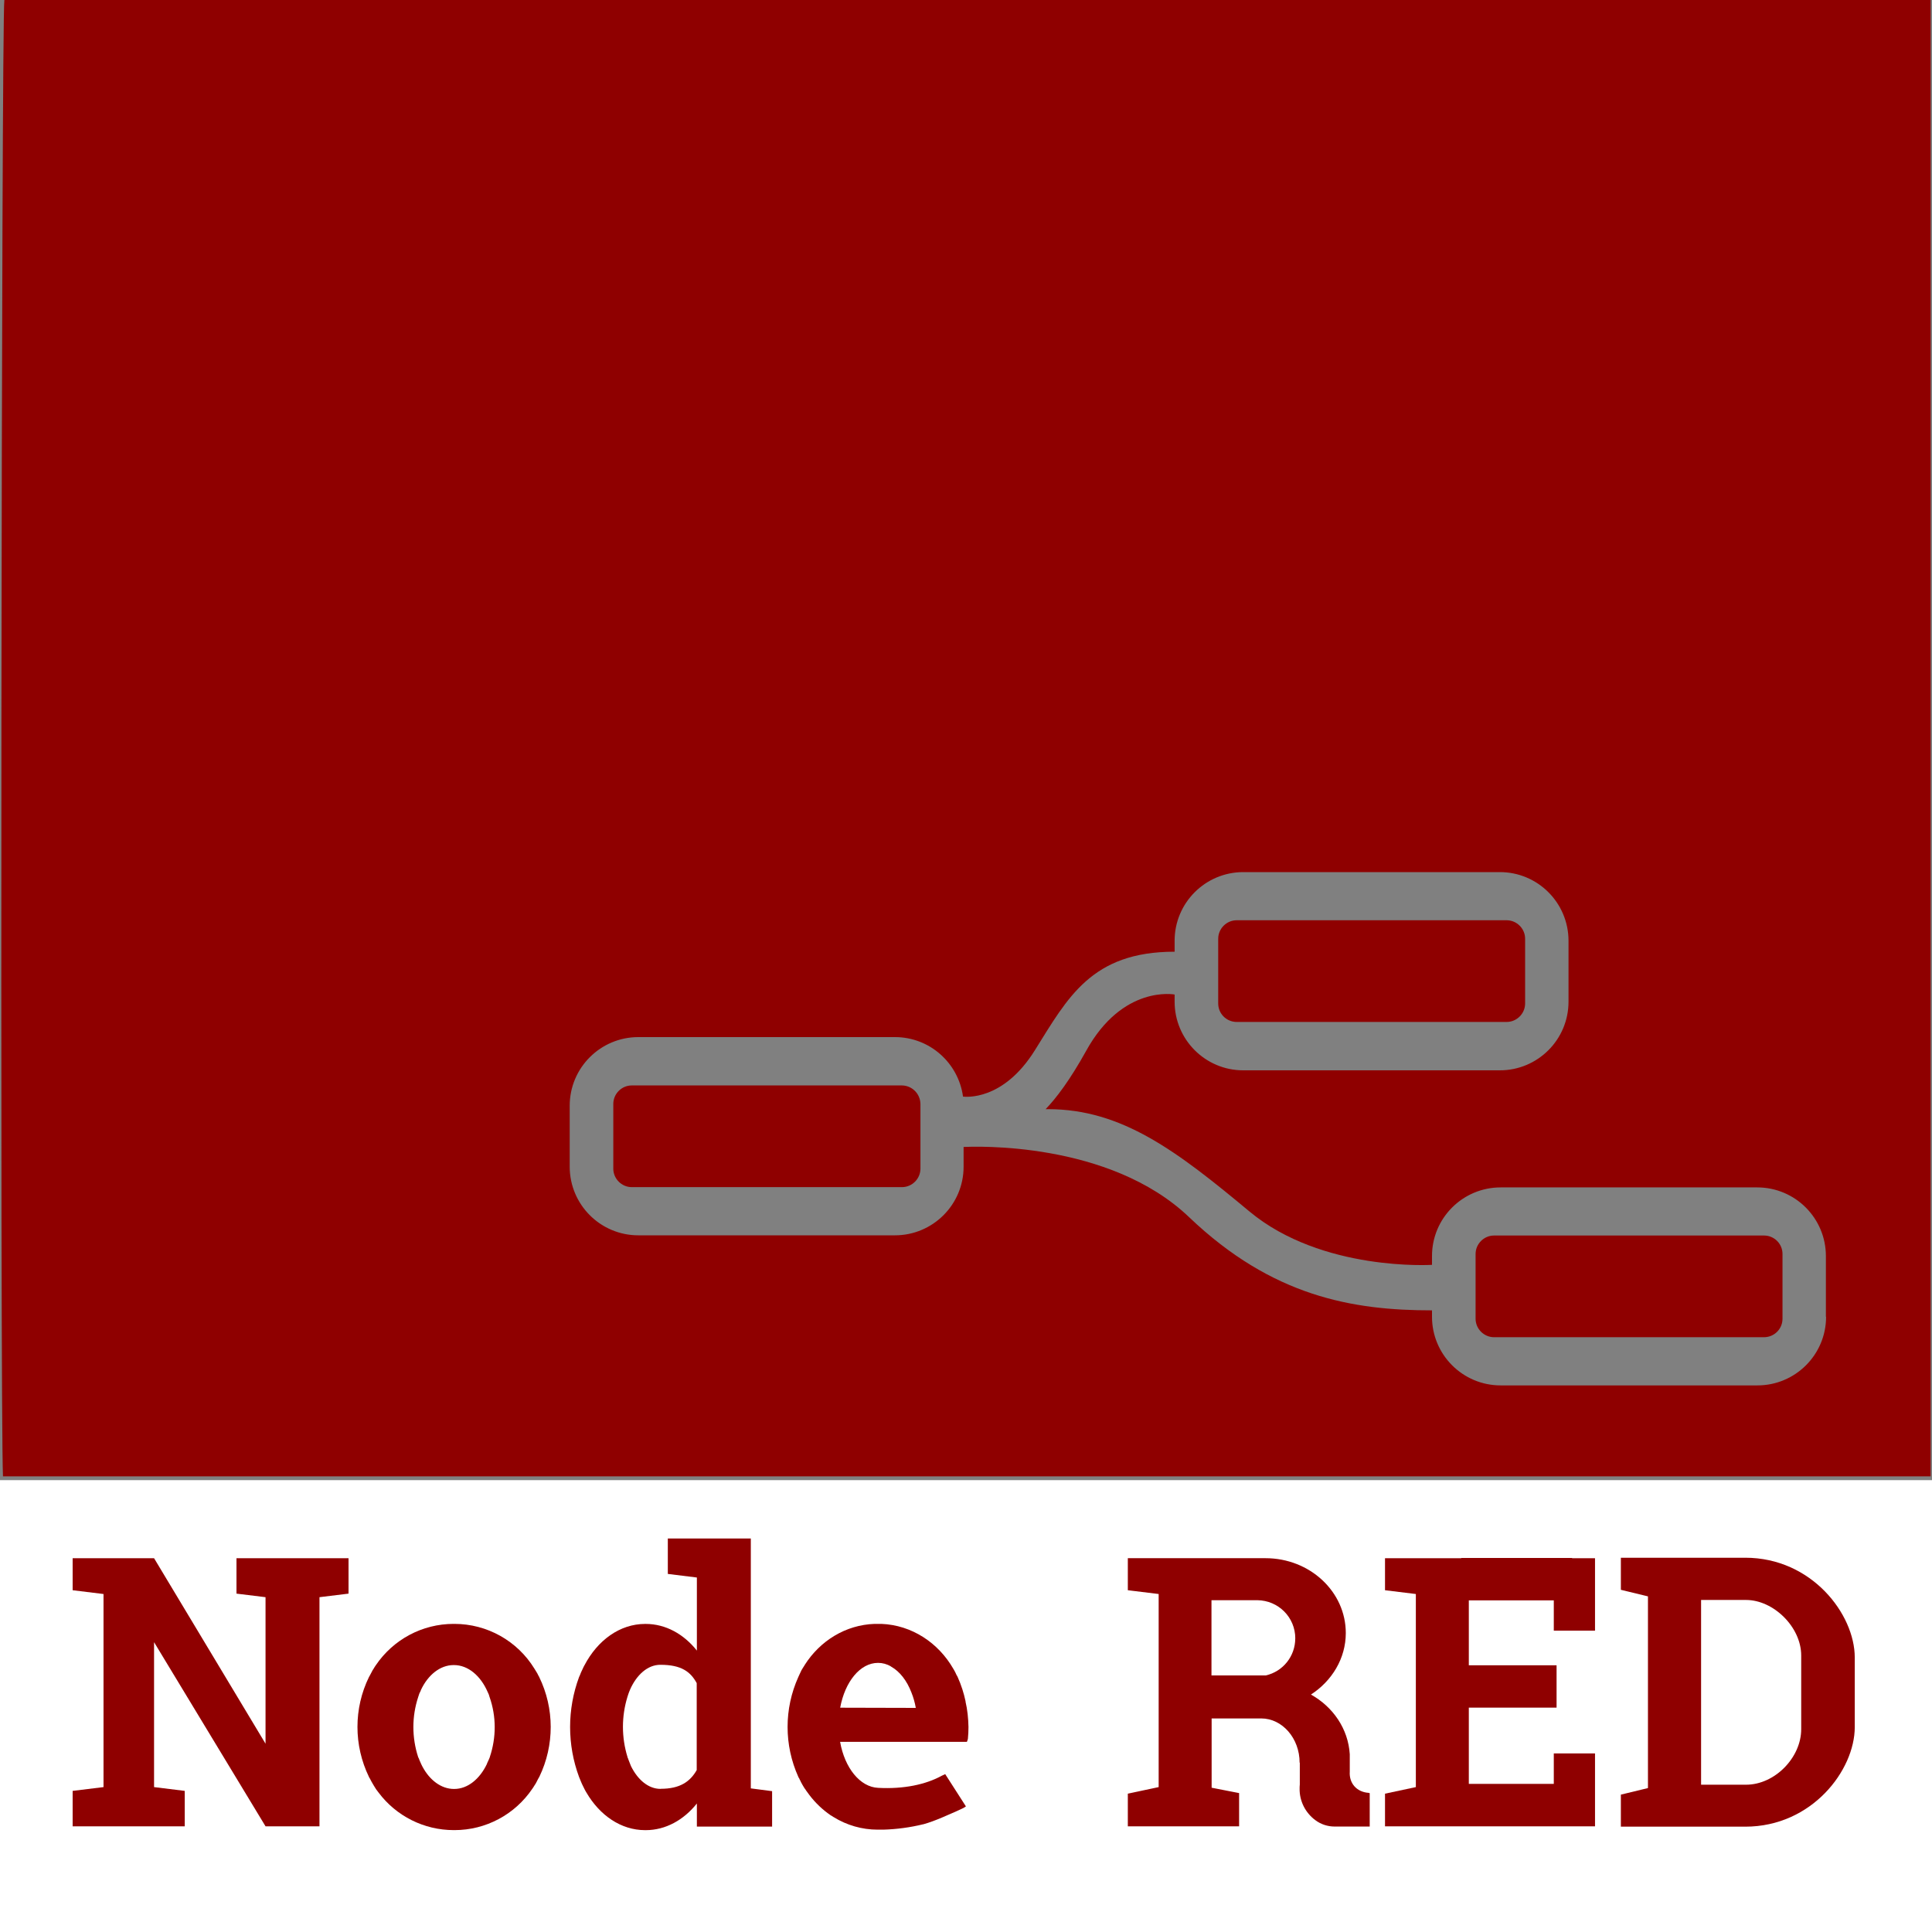 <?xml version="1.0" encoding="UTF-8"?>
<svg id="Ebene_1" xmlns="http://www.w3.org/2000/svg" version="1.1" viewBox="0 0 500 500">
  <rect x="0" y="0" width="500" height="500" fill="#808080" stroke="none"/>
  <!-- Generator: Adobe Illustrator 29.0.1, SVG Export Plug-In . SVG Version: 2.1.0 Build 192)  -->
  <defs>
    <style>
      .st0 {
        fill: #8f0000;
      }

      .st1 {
        fill: #fff;
      }
    </style>
  </defs>
  <g>
    <path class="st0" d="M233.36,280.91h-69.85c-2.63,0-4.79,2.16-4.79,4.79v16.74c0,2.63,2.16,4.79,4.79,4.79h69.91c2.63,0,4.79-2.16,4.79-4.79v-16.74c-.05-2.68-2.22-4.79-4.84-4.79Z"/>
    <path class="st0" d="M1.13,0C.36,4.28,0,364.26.77,382.08h498.87V0H1.13ZM472.59,340.77c0,9.84-7.98,17.77-17.77,17.77h-66.45c-9.84,0-17.77-7.98-17.77-17.77v-1.65c-20.5,0-41.31-3.55-62.85-24.11-20.71-19.78-55.74-18.29-58.37-18.18v5.1c0,9.84-7.98,17.77-17.77,17.77h-66.4c-9.84,0-17.77-7.98-17.77-17.77v-15.76c0-9.84,7.98-17.77,17.77-17.77h66.4c9.02,0,16.43,6.7,17.62,15.4.57.05,10.35,1.24,18.6-12,8.5-13.6,14.63-25.5,36.16-25.5v-2.83c0-9.84,7.98-17.77,17.77-17.77h66.4c9.84,0,17.77,7.98,17.77,17.77v15.76c0,9.84-7.98,17.77-17.77,17.77h-66.4c-9.84,0-17.77-7.98-17.77-17.77v-1.85s-13.45-2.58-22.92,14.63c-4.17,7.52-7.73,12.21-10.46,15.04h.62c19.16,0,33.38,10.87,52.13,26.48,18.75,15.61,47.24,13.81,47.24,13.81v-2.27c0-9.84,7.98-17.77,17.77-17.77h66.4c9.84,0,17.77,7.98,17.77,17.77v15.71h.05Z"/>
    <path class="st0" d="M320.06,264.48h69.85c2.63,0,4.79-2.16,4.79-4.79v-16.74h0c0-2.63-2.16-4.79-4.79-4.79h-69.85c-2.63,0-4.79,2.16-4.79,4.79v16.74c0,2.68,2.16,4.79,4.79,4.79Z"/>
    <path class="st0" d="M456.52,319.75h-69.85c-2.63,0-4.79,2.16-4.79,4.79v16.74c0,2.63,2.16,4.79,4.79,4.79h69.85c2.63,0,4.79-2.11,4.79-4.79v-16.74c0-2.68-2.16-4.79-4.79-4.79Z"/>
  </g>
  <g>
    <rect class="st1" y="383.06" width="500" height="116.94"/>
    <polygon class="st0" points="90.2 403.26 61.2 403.26 61.2 412.43 68.72 413.35 68.72 451.27 39.87 403.26 18.8 403.26 18.8 411.55 26.79 412.53 26.79 462.5 18.8 463.48 18.8 472.65 47.81 472.65 47.81 463.48 39.87 462.5 39.87 424.99 68.72 472.65 82.68 472.65 82.68 413.35 90.2 412.43 90.2 403.26"/>
    <path class="st0" d="M139.55,434.01c-.1-.15-.15-.31-.26-.46-.1-.26-.26-.52-.41-.77s-.36-.62-.57-.93c-4.43-7.21-12.26-11.59-20.71-11.59h-.21c-8.09,0-15.61,4.02-20.14,10.72h0c-.21.26-.36.57-.52.82-.21.31-.41.62-.57.98-.15.26-.26.52-.41.77-.1.15-.15.31-.26.46-3.97,8.14-3.97,17.67,0,25.86.05.1.1.26.21.36.15.31.31.57.46.88.36.67.77,1.29,1.18,1.96.21.31.41.57.62.82,4.58,6.13,11.8,9.74,19.47,9.74h.21c8.09,0,15.61-4.02,20.14-10.72.21-.26.36-.57.57-.88s.41-.62.57-.98.31-.57.46-.88c.05-.1.15-.26.21-.36,3.92-8.14,3.92-17.67-.05-25.81h0ZM126.78,454.72c0,.05-.05.15-.1.21-.05.15-.1.36-.21.52s-.15.41-.26.57-.15.36-.21.52c-1.85,3.86-4.95,6.44-8.45,6.44h-.05c-3.35,0-6.34-2.32-8.19-5.82-.1-.15-.15-.36-.26-.52-.15-.36-.36-.77-.52-1.18-.05-.15-.1-.36-.21-.52-.05-.05-.05-.15-.1-.21-1.65-5.05-1.65-10.51,0-15.51.05-.1.05-.21.1-.31s.1-.31.15-.46.15-.41.26-.57.15-.36.21-.52h0c1.8-3.86,4.95-6.44,8.45-6.44h.1c3.66,0,6.9,2.78,8.71,6.95.1.21.15.36.26.57s.1.31.15.46.05.21.1.31c1.75,5,1.75,10.46.05,15.51h0Z"/>
    <path class="st0" d="M194.31,462.81v-64.65h-21.48v9.17l7.52.93v18.91c-3.4-4.28-8.09-6.9-13.24-6.9h-.15c-6.54,0-12.31,4.22-15.71,10.72h0c-.15.26-.31.57-.41.82s-.31.62-.46.98c-.1.26-.21.52-.31.77-.05.15-.15.31-.21.46-3.09,8.35-3.09,17.51,0,25.86.05.1.1.26.15.36.1.31.26.57.36.88.26.67.62,1.29.93,1.96.15.31.31.57.46.82,3.45,5.92,8.96,9.74,15.2,9.74h.15c5.15,0,9.84-2.63,13.24-6.9v5.98h19.47v-9.17l-5.51-.72ZM170.98,462.96h-.05c-3.09,0-5.87-2.32-7.62-5.87-.05-.15-.15-.36-.21-.52-.15-.36-.31-.77-.46-1.18-.05-.15-.1-.36-.21-.52,0-.1-.05-.15-.05-.21-1.55-5.05-1.55-10.46,0-15.51.05-.1.05-.21.1-.31s.1-.31.15-.46.15-.41.21-.57.15-.31.21-.52h0c1.7-3.86,4.58-6.44,7.83-6.44h.05c5.41,0,7.78,1.8,9.38,4.74v22.51c-1.7,2.99-4.33,4.84-9.32,4.84Z"/>
    <path class="st0" d="M249.9,440.35c-.46-2.16-1.13-4.28-2.06-6.34-.05-.15-.15-.31-.26-.46-.1-.26-.26-.52-.36-.77s-.36-.62-.52-.93c-3.86-6.7-10.72-11.28-18.6-11.59h-1.75c-7.52.26-14.11,4.38-18.08,10.61h0l-.05.1c-.15.26-.36.57-.52.82-.21.31-.36.62-.52.98-.1.26-.26.52-.36.77-.05.15-.15.31-.21.46-3.71,8.24-3.71,17.62,0,25.86.05.1.1.26.21.36.1.26.21.46.36.72,0,.05.05.1.05.15.26.52.57,1.03.88,1.55,0,0,0,.05.05.05.05.1.1.21.21.31.21.31.36.57.57.82,1.44,2.06,3.25,3.92,5.25,5.41.26.15.46.36.72.52l.26.15.57.36c3.4,2.11,7.37,3.25,11.38,3.25h1.49c3.45-.1,6.95-.57,10.3-1.39h.05c1.65-.46,3.25-1.08,4.84-1.75,1.39-.62,5.67-2.37,6.18-2.88l-5.36-8.35s-.31.15-.88.41c-4.12,2.27-9.84,3.5-16.48,3.14-4.69-.21-8.65-5.15-9.84-11.9h32.81c.1-.26.21-.52.26-.77.1-1.03.15-2.06.15-3.09-.05-2.22-.26-4.43-.77-6.59ZM217.44,441.94c1.24-6.7,5.15-11.59,9.79-11.59,1.18,0,2.32.31,3.35.93l.05.05c2.22,1.24,4.07,3.61,5.25,6.7.52,1.29.88,2.58,1.13,3.97l-19.58-.05Z"/>
    <path class="st0" d="M354.21,463.99c-3.14-.21-5.1-2.52-4.89-5.51h0v-3.86h0v-.62c-.41-6.59-4.33-12.26-10.05-15.45,5.41-3.5,9.02-9.32,9.02-15.92,0-10.72-9.32-19.37-20.76-19.37h-35.65v8.29l7.98.98v49.97l-7.98,1.7v8.45h28.8v-8.6l-7.11-1.39v-17.93h12.83c5.46,0,9.94,5.15,9.94,11.44h.05v5.67c-.05.36-.05.72-.05,1.08-.05,3.19,1.49,6.23,4.07,8.14,1.44,1.08,3.19,1.65,5,1.65h9.07v-8.65l-.26-.05ZM335.21,424.02c0,4.58-3.14,8.55-7.62,9.58h-14.06v-19.47h11.85c5.46.05,9.84,4.43,9.84,9.89Z"/>
    <polygon class="st0" points="412.79 422.01 412.79 403.26 406.86 403.26 406.86 403.2 378.17 403.2 378.17 403.26 358.44 403.26 358.44 411.55 366.42 412.53 366.42 462.5 358.44 464.2 358.44 472.65 378.17 472.65 387.23 472.65 402.12 472.65 412.79 472.65 412.79 461.67 412.79 453.79 402.12 453.79 402.12 461.67 380.13 461.67 380.13 441.94 402.84 441.94 402.84 430.97 380.13 430.97 380.13 414.18 402.12 414.18 402.12 422.01 412.79 422.01"/>
    <path class="st0" d="M451.68,403.15h-32.2v8.29l7.01,1.7v49.61l-7.01,1.7v8.29h32.2c17.26,0,28.33-14.63,28.33-25.76v-18.03c0-11.18-11.13-25.81-28.33-25.81ZM466.15,447.51c0,7.37-6.85,14.37-14.27,14.37h-11.64v-47.81h11.64c7.11,0,14.27,7.01,14.27,14.37v19.06Z"/>
  </g>
</svg>